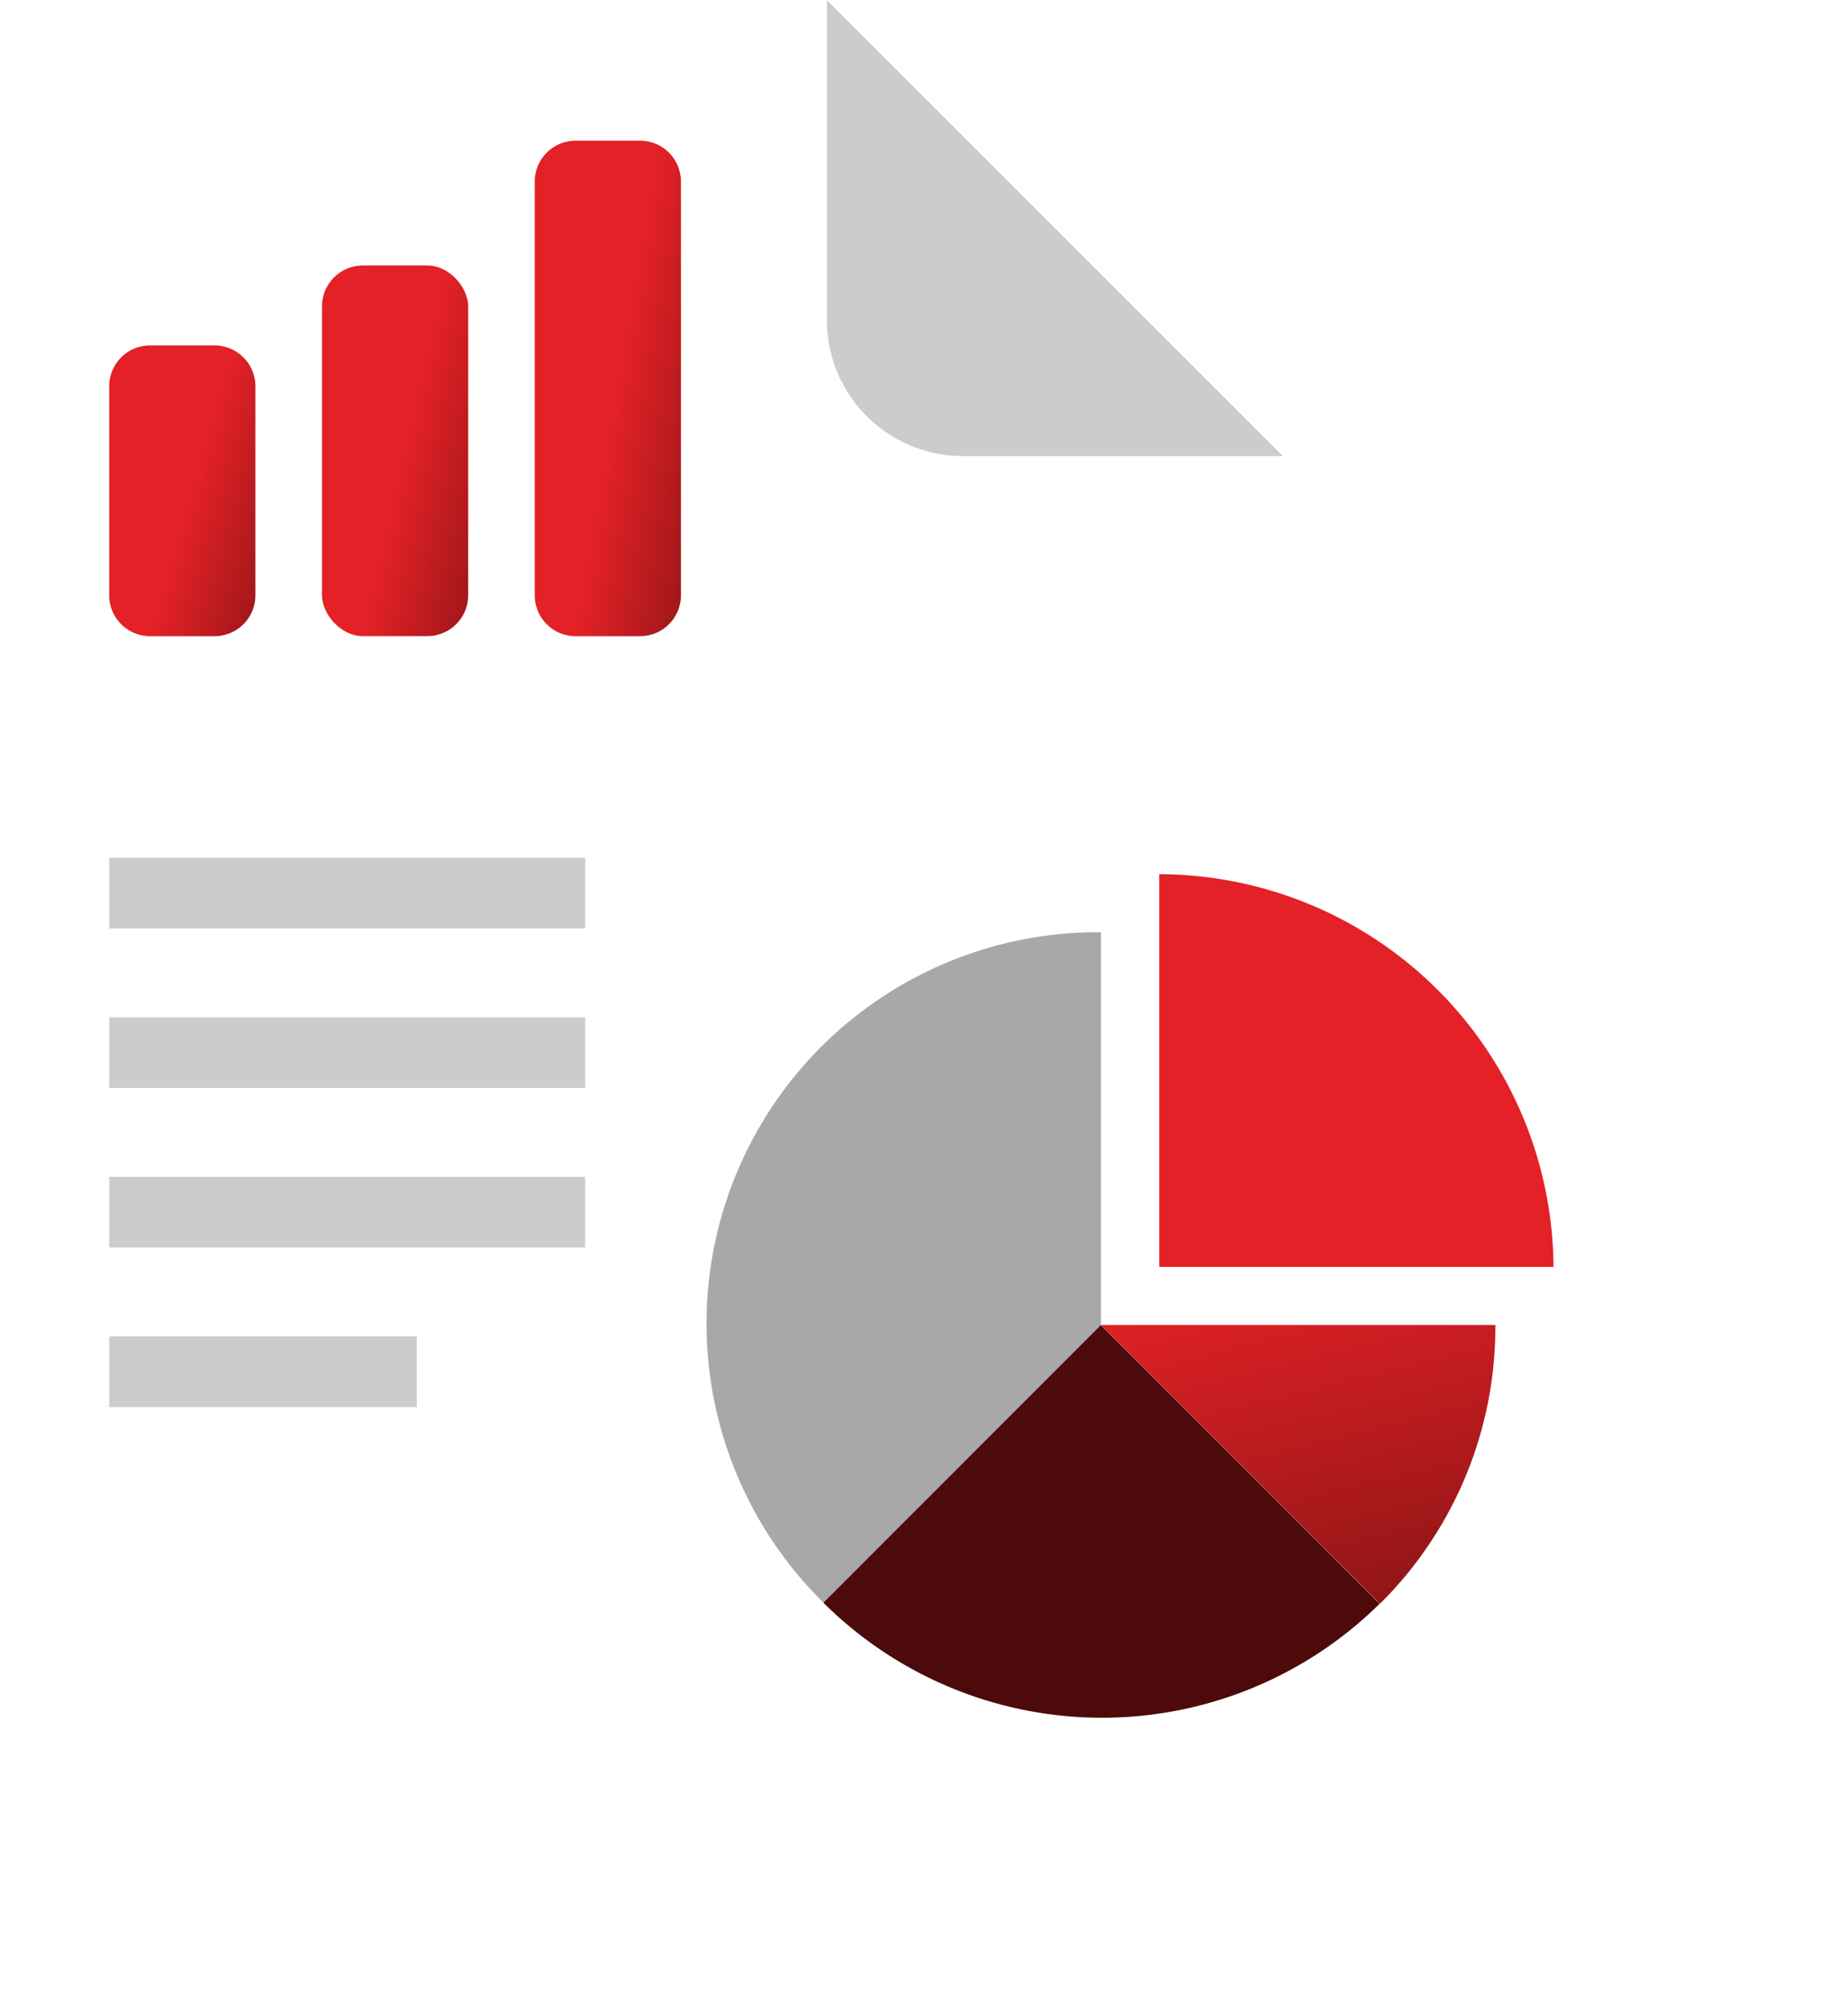 <svg xmlns="http://www.w3.org/2000/svg" xmlns:xlink="http://www.w3.org/1999/xlink" width="56.424" height="61.441" viewBox="0 0 56.424 61.441">
  <defs>
    <linearGradient id="linear-gradient" x1="1.653" y1="1.306" x2="0.5" y2="0.635" gradientUnits="objectBoundingBox">
      <stop offset="0" stop-color="#4c0b0a"/>
      <stop offset="1" stop-color="#e32126"/>
    </linearGradient>
    <filter id="Path_96892" x="12.573" y="19.459" width="30.038" height="38.466" filterUnits="userSpaceOnUse">
      <feOffset dy="3" input="SourceAlpha"/>
      <feGaussianBlur stdDeviation="3" result="blur"/>
      <feFlood flood-opacity="0.161"/>
      <feComposite operator="in" in2="blur"/>
      <feComposite in="SourceGraphic"/>
    </filter>
    <filter id="Path_96893" x="26.386" y="17.684" width="30.038" height="29.99" filterUnits="userSpaceOnUse">
      <feOffset dy="3" input="SourceAlpha"/>
      <feGaussianBlur stdDeviation="3" result="blur-2"/>
      <feFlood flood-opacity="0.251"/>
      <feComposite operator="in" in2="blur-2"/>
      <feComposite in="SourceGraphic"/>
    </filter>
    <filter id="Path_96894" x="16.135" y="31.449" width="34.988" height="29.992" filterUnits="userSpaceOnUse">
      <feOffset dy="3" input="SourceAlpha"/>
      <feGaussianBlur stdDeviation="3" result="blur-3"/>
      <feFlood flood-opacity="0.161"/>
      <feComposite operator="in" in2="blur-3"/>
      <feComposite in="SourceGraphic"/>
    </filter>
    <linearGradient id="linear-gradient-4" x1="1" y1="2.011" x2="0.242" y2="-0.166" xlink:href="#linear-gradient"/>
    <filter id="Path_96895" x="24.611" y="31.449" width="30.038" height="26.511" filterUnits="userSpaceOnUse">
      <feOffset dy="3" input="SourceAlpha"/>
      <feGaussianBlur stdDeviation="3" result="blur-4"/>
      <feFlood flood-opacity="0.161"/>
      <feComposite operator="in" in2="blur-4"/>
      <feComposite in="SourceGraphic"/>
    </filter>
  </defs>
  <g id="Group_57739" data-name="Group 57739" transform="translate(-802.131 -75)">
    <path id="Path_96890" data-name="Path 96890" d="M827.377,75h-21.09a4.156,4.156,0,0,0-4.156,4.156v41.13a4.156,4.156,0,0,0,4.156,4.156H839.2a2.1,2.1,0,0,0,2.1-2.1V88.927Z" fill="#fff"/>
    <path id="Path_96891" data-name="Path 96891" d="M864.883,75v9.77a4.156,4.156,0,0,0,4.155,4.156h9.771Z" transform="translate(-37.506)" fill="#ccc"/>
    <g id="Group_57145" data-name="Group 57145" transform="translate(805.465 79.296)">
      <g id="Group_57144" data-name="Group 57144" transform="translate(0)">
        <g id="Group_57143" data-name="Group 57143">
          <g id="Group_57142" data-name="Group 57142">
            <g id="Group_57141" data-name="Group 57141">
              <g id="Group_57140" data-name="Group 57140">
                <path id="Rectangle_89893" data-name="Rectangle 89893" d="M1.249,0H3.216A1.248,1.248,0,0,1,4.464,1.248V13.881a1.248,1.248,0,0,1-1.248,1.248H1.248A1.248,1.248,0,0,1,0,13.881V1.249A1.249,1.249,0,0,1,1.249,0Z" transform="translate(12.993)" fill="url(#linear-gradient)"/>
                <rect id="Rectangle_89894" data-name="Rectangle 89894" width="4.464" height="11.318" rx="1.248" transform="translate(6.497 3.81)" fill="url(#linear-gradient)"/>
                <path id="Rectangle_89895" data-name="Rectangle 89895" d="M1.248,0H3.216A1.249,1.249,0,0,1,4.464,1.249V7.63A1.248,1.248,0,0,1,3.217,8.878H1.248A1.248,1.248,0,0,1,0,7.629V1.248A1.248,1.248,0,0,1,1.248,0Z" transform="translate(0 6.251)" fill="url(#linear-gradient)"/>
              </g>
            </g>
          </g>
        </g>
      </g>
    </g>
    <g id="Group_57146" data-name="Group 57146" transform="translate(823.704 98.684)">
      <g transform="matrix(1, 0, 0, 1, -21.57, -23.68)" filter="url(#Path_96892)">
        <path id="Path_96892-2" data-name="Path 96892" d="M872.762,138.281a11.95,11.95,0,0,0-8.476,20.466l8.476-8.476Z" transform="translate(-839.15 -112.82)" fill="#a8a8a8"/>
      </g>
      <g transform="matrix(1, 0, 0, 1, -21.57, -23.68)" filter="url(#Path_96893)">
        <path id="Path_96893-2" data-name="Path 96893" d="M907.1,145.859a12.069,12.069,0,0,0-12.038-11.99v11.99Z" transform="translate(-859.67 -110.18)" fill="#e32126"/>
      </g>
      <g transform="matrix(1, 0, 0, 1, -21.57, -23.68)" filter="url(#Path_96894)">
        <path id="Path_96894-2" data-name="Path 96894" d="M869.578,176.559l0,.005a12.06,12.06,0,0,0,16.983.031l-8.512-8.511Z" transform="translate(-844.44 -130.63)" fill="#4c0b0a"/>
      </g>
      <g transform="matrix(1, 0, 0, 1, -21.57, -23.68)" filter="url(#Path_96895)">
        <path id="Path_96895-2" data-name="Path 96895" d="M902.684,168.083H890.646l8.512,8.511c.011-.01.023-.019.034-.031A11.892,11.892,0,0,0,902.684,168.083Z" transform="translate(-857.03 -130.63)" fill="url(#linear-gradient-4)"/>
      </g>
    </g>
    <g id="Group_57147" data-name="Group 57147" transform="translate(805.465 101.191)">
      <rect id="Rectangle_89896" data-name="Rectangle 89896" width="14.533" height="2.158" transform="translate(0 0)" fill="#ccc"/>
      <rect id="Rectangle_89897" data-name="Rectangle 89897" width="14.533" height="2.158" transform="translate(0 4.872)" fill="#ccc"/>
      <rect id="Rectangle_89898" data-name="Rectangle 89898" width="14.533" height="2.157" transform="translate(0 9.743)" fill="#ccc"/>
      <rect id="Rectangle_89899" data-name="Rectangle 89899" width="9.392" height="2.158" transform="translate(0 14.614)" fill="#ccc"/>
    </g>
  </g>
</svg>
